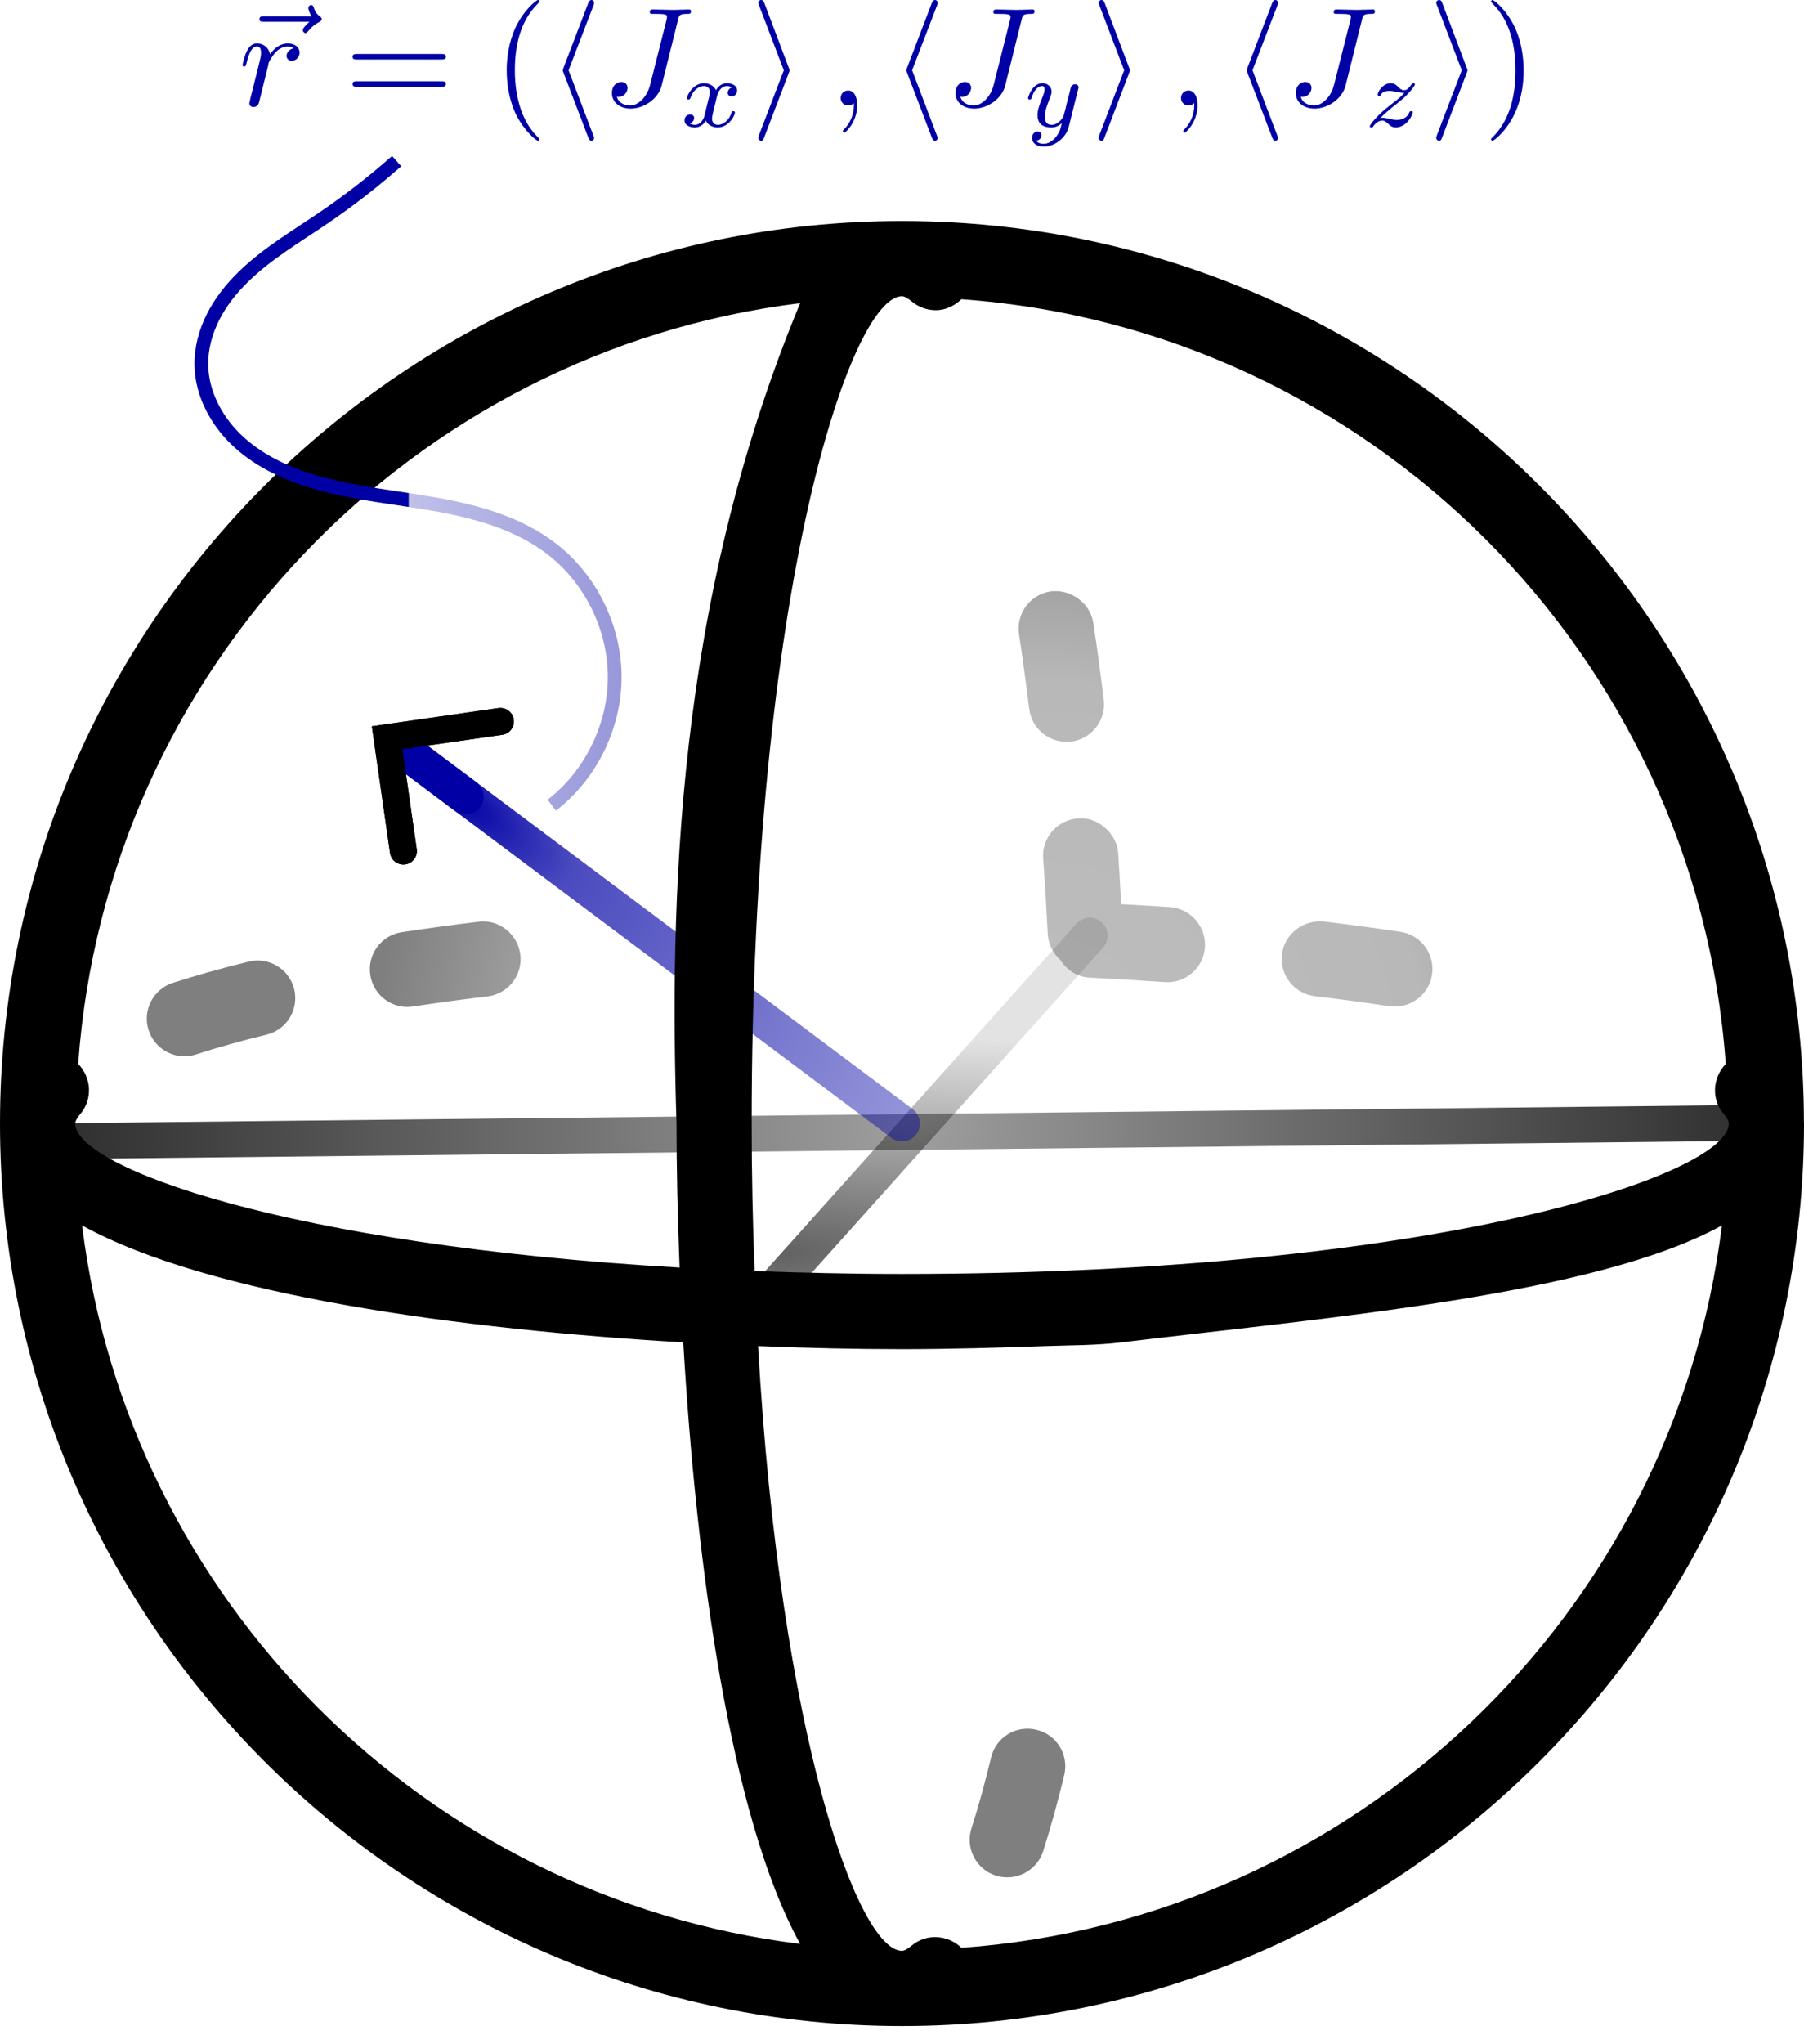 <?xml version="1.0" encoding="UTF-8" standalone="no"?>
<!-- Generator: Adobe Illustrator 19.0.0, SVG Export Plug-In . SVG Version: 6.00 Build 0)  -->

<svg
   height="579.771"
   width="512"
   inkscape:version="1.2.2 (b0a8486541, 2022-12-01)"
   sodipodi:docname="jsphere.svg"
   xml:space="preserve"
   viewBox="0 0 512 579.771"
   y="0px"
   x="0px"
   id="Layer_1"
   version="1.1"
   xmlns:inkscape="http://www.inkscape.org/namespaces/inkscape"
   xmlns:sodipodi="http://sodipodi.sourceforge.net/DTD/sodipodi-0.dtd"
   xmlns:xlink="http://www.w3.org/1999/xlink"
   xmlns="http://www.w3.org/2000/svg"
   xmlns:svg="http://www.w3.org/2000/svg"
   xmlns:ns19="http://www.iki.fi/pav/software/textext/"><defs
   id="defs107"><linearGradient
     inkscape:collect="always"
     id="linearGradient24208"><stop
       style="stop-color:#0000a5;stop-opacity:1;"
       offset="0"
       id="stop24204" /><stop
       style="stop-color:#0000a5;stop-opacity:0.706;"
       offset="0.24"
       id="stop30075" /><stop
       style="stop-color:#0000a5;stop-opacity:0.41;"
       offset="1"
       id="stop24206" /></linearGradient><linearGradient
     inkscape:collect="always"
     id="linearGradient14926"><stop
       style="stop-color:#616161;stop-opacity:1;"
       offset="0"
       id="stop14922" /><stop
       style="stop-color:#616161;stop-opacity:0.181;"
       offset="1"
       id="stop14924" /></linearGradient><linearGradient
     inkscape:collect="always"
     id="linearGradient13838"><stop
       style="stop-color:#000000;stop-opacity:0.377;"
       offset="0"
       id="stop13834" /><stop
       style="stop-color:#000000;stop-opacity:0.839;"
       offset="1"
       id="stop13836" /></linearGradient><linearGradient
     inkscape:collect="always"
     id="linearGradient10080"><stop
       style="stop-color:#000000;stop-opacity:0.512;"
       offset="0"
       id="stop10076" /><stop
       style="stop-color:#000000;stop-opacity:0.554;"
       offset="0.443"
       id="stop10322" /><stop
       style="stop-color:#000000;stop-opacity:1;"
       offset="0.727"
       id="stop10078" /></linearGradient><linearGradient
     inkscape:collect="always"
     id="linearGradient5168"><stop
       style="stop-color:#0000a5;stop-opacity:1;"
       offset="0"
       id="stop5164" /><stop
       style="stop-color:#0000a5;stop-opacity:1;"
       offset="0.5"
       id="stop5546" /><stop
       style="stop-color:#0000a5;stop-opacity:0.247;"
       offset="0.503"
       id="stop5560" /><stop
       style="stop-color:#0000a5;stop-opacity:0.407;"
       offset="1"
       id="stop5166" /></linearGradient><inkscape:path-effect
     effect="spiro"
     id="path-effect5083"
     is_visible="true"
     lpeversion="1" /><inkscape:path-effect
     effect="spiro"
     id="path-effect3417"
     is_visible="true"
     lpeversion="1" /><inkscape:path-effect
     effect="spiro"
     id="path-effect3395"
     is_visible="true"
     lpeversion="1" /><inkscape:path-effect
     effect="spiro"
     id="path-effect3379"
     is_visible="true"
     lpeversion="1" /><inkscape:path-effect
     effect="spiro"
     id="path-effect2629"
     is_visible="true"
     lpeversion="1" /><inkscape:path-effect
     effect="spiro"
     id="path-effect2619"
     is_visible="true"
     lpeversion="1" /><inkscape:path-effect
     effect="spiro"
     id="path-effect2531"
     is_visible="true"
     lpeversion="1" /><marker
     style="overflow:visible"
     id="Arrow1"
     refX="0"
     refY="0"
     orient="auto-start-reverse"
     inkscape:stockid="Arrow1"
     markerWidth="3.061"
     markerHeight="5.056"
     viewBox="0 0 4.061 6.707"
     inkscape:isstock="true"
     inkscape:collect="always"
     preserveAspectRatio="xMidYMid"><path
       style="fill:none;stroke:context-stroke;stroke-width:1;stroke-linecap:butt"
       d="M 3,-3 0,0 3,3"
       id="path5057"
       transform="rotate(180,0.125,0)"
       sodipodi:nodetypes="ccc" /></marker><inkscape:path-effect
     effect="spiro"
     id="path-effect2629-3"
     is_visible="true"
     lpeversion="1" /><inkscape:path-effect
     effect="spiro"
     id="path-effect5083-6"
     is_visible="true"
     lpeversion="1" /><linearGradient
     inkscape:collect="always"
     xlink:href="#linearGradient5168"
     id="linearGradient5170"
     x1="55.19"
     y1="74.392"
     x2="176.409"
     y2="74.392"
     gradientUnits="userSpaceOnUse"
     gradientTransform="translate(0,62.692)" /><radialGradient
     inkscape:collect="always"
     xlink:href="#linearGradient10080"
     id="radialGradient10082"
     cx="292.36"
     cy="243.896"
     fx="292.36"
     fy="243.896"
     r="256"
     gradientUnits="userSpaceOnUse" /><radialGradient
     inkscape:collect="always"
     xlink:href="#linearGradient13838"
     id="radialGradient13840"
     cx="258.055"
     cy="319.91"
     fx="258.055"
     fy="319.91"
     r="252.718"
     gradientTransform="matrix(1,0,0,0.987,0,4.3)"
     gradientUnits="userSpaceOnUse" /><radialGradient
     inkscape:collect="always"
     xlink:href="#linearGradient14926"
     id="radialGradient14928"
     cx="220.231"
     cy="352.273"
     fx="220.231"
     fy="352.273"
     r="54.089"
     gradientTransform="matrix(3.859,-0.215,0.061,1.103,-651.219,14.389)"
     gradientUnits="userSpaceOnUse" /><marker
     style="overflow:visible"
     id="Arrow1-7"
     refX="0"
     refY="0"
     orient="auto-start-reverse"
     inkscape:stockid="Arrow1"
     markerWidth="3.061"
     markerHeight="5.056"
     viewBox="0 0 4.061 6.707"
     inkscape:isstock="true"
     inkscape:collect="always"
     preserveAspectRatio="xMidYMid"><path
       style="fill:none;stroke:context-stroke;stroke-width:1;stroke-linecap:butt"
       d="M 3,-3 0,0 3,3"
       id="path5057-0"
       transform="rotate(180,0.125,0)"
       sodipodi:nodetypes="ccc" /></marker><radialGradient
     inkscape:collect="always"
     xlink:href="#linearGradient24208"
     id="radialGradient24210"
     cx="130.727"
     cy="216.898"
     fx="130.727"
     fy="216.898"
     r="77.773"
     gradientTransform="matrix(1.652,1.235,-0.473,0.633,17.41,-72.341)"
     gradientUnits="userSpaceOnUse" /></defs><sodipodi:namedview
   id="namedview105"
   pagecolor="#ffffff"
   bordercolor="#000000"
   borderopacity="0.25"
   inkscape:showpageshadow="2"
   inkscape:pageopacity="0.0"
   inkscape:pagecheckerboard="0"
   inkscape:deskcolor="#d1d1d1"
   showgrid="false"
   inkscape:zoom="1.3037281"
   inkscape:cx="207.48191"
   inkscape:cy="253.88729"
   inkscape:window-width="1920"
   inkscape:window-height="1131"
   inkscape:window-x="0"
   inkscape:window-y="0"
   inkscape:window-maximized="1"
   inkscape:current-layer="Layer_1" />












<g
   id="g74"
   transform="translate(0,62.692)">
</g>
<g
   id="g76"
   transform="translate(0,62.692)">
</g>
<g
   id="g78"
   transform="translate(0,62.692)">
</g>
<g
   id="g80"
   transform="translate(0,62.692)">
</g>
<g
   id="g82"
   transform="translate(0,62.692)">
</g>
<g
   id="g84"
   transform="translate(0,62.692)">
</g>
<g
   id="g86"
   transform="translate(0,62.692)">
</g>
<g
   id="g88"
   transform="translate(0,62.692)">
</g>
<g
   id="g90"
   transform="translate(0,62.692)">
</g>
<g
   id="g92"
   transform="translate(0,62.692)">
</g>
<g
   id="g94"
   transform="translate(0,62.692)">
</g>
<g
   id="g96"
   transform="translate(0,62.692)">
</g>
<g
   id="g98"
   transform="translate(0,62.692)">
</g>
<g
   id="g100"
   transform="translate(0,62.692)">
</g>
<g
   id="g102"
   transform="translate(0,62.692)">
</g>
<path
   style="fill:#303030;stroke:url(#radialGradient14928);stroke-width:10.157;stroke-linecap:round;stroke-dasharray:none;stroke-opacity:1;paint-order:stroke fill markers;fill-opacity:1"
   d="M 211.28,374.722 309.301,265.38"
   id="path2074" /><g
   id="g13434"
   style="fill-opacity:1;fill:none;stroke:url(#radialGradient13840)"><path
     style="fill:none;stroke:url(#radialGradient13840);stroke-width:10.157;stroke-linecap:round;stroke-dasharray:none;stroke-opacity:1;paint-order:stroke fill markers;fill-opacity:1"
     d="M 10.415,323.771 505.695,318.416"
     id="path2066" /><path
     style="fill:none;stroke:url(#radialGradient13840);stroke-width:10.157;stroke-linecap:round;stroke-dasharray:none;stroke-opacity:1;paint-order:stroke fill markers;fill-opacity:1"
     d="m 255.712,75.667 2.343,488.486"
     id="path2082"
     sodipodi:nodetypes="cc" /></g><g
   id="g10062"
   style="fill-opacity:1;fill:url(#radialGradient10082);opacity:1"><g
     id="g6"
     transform="translate(0,62.692)"
     style="opacity:0.5;fill-opacity:1;fill:url(#radialGradient10082)">
	<g
   id="g4"
   style="fill-opacity:1;fill:url(#radialGradient10082)">
		<path
   d="m 147.669,208.085 c -0.725,-5.867 -6.123,-10.091 -11.861,-9.323 -7.531,0.917 -14.805,1.899 -21.781,2.965 -5.824,0.875 -9.835,6.315 -8.939,12.139 0.811,5.291 5.355,9.067 10.517,9.067 0.533,0 1.088,-0.043 1.643,-0.128 6.784,-1.045 13.824,-1.984 21.099,-2.859 5.866,-0.703 10.026,-6.015 9.322,-11.861 z"
   id="path2"
   style="fill-opacity:1;fill:url(#radialGradient10082)" />
	</g>
</g><g
     id="g12"
     transform="translate(0,62.692)"
     style="opacity:0.5;fill-opacity:1;fill:url(#radialGradient10082)">
	<g
   id="g10"
   style="fill-opacity:1;fill:url(#radialGradient10082)">
		<path
   d="m 462.464,215.936 c -6.571,-2.112 -13.803,-4.117 -21.611,-5.995 -5.995,-1.387 -11.52,2.176 -12.885,7.893 -1.387,5.739 2.133,11.477 7.872,12.864 7.253,1.749 13.952,3.605 20.053,5.568 1.067,0.341 2.176,0.512 3.264,0.512 4.501,0 8.704,-2.88 10.176,-7.424 1.814,-5.589 -1.258,-11.605 -6.869,-13.418 z"
   id="path8"
   style="fill-opacity:1;fill:url(#radialGradient10082)" />
	</g>
</g><g
     id="g18"
     transform="translate(0,62.692)"
     style="opacity:0.5;fill-opacity:1;fill:url(#radialGradient10082)">
	<g
   id="g16"
   style="fill-opacity:1;fill:url(#radialGradient10082)">
		<path
   d="m 397.461,201.621 c -7.04,-1.045 -14.272,-2.027 -21.76,-2.923 -5.717,-0.576 -11.157,3.477 -11.861,9.323 -0.704,5.846 3.477,11.157 9.323,11.861 7.275,0.875 14.315,1.813 21.12,2.837 0.533,0.064 1.088,0.107 1.6,0.107 5.184,0 9.749,-3.797 10.539,-9.088 0.874,-5.823 -3.158,-11.242 -8.961,-12.117 z"
   id="path14"
   style="fill-opacity:1;fill:url(#radialGradient10082)" />
	</g>
</g><g
     id="g24"
     transform="translate(0,62.692)"
     style="opacity:0.5;fill-opacity:1;fill:url(#radialGradient10082)">
	<g
   id="g22"
   style="fill-opacity:1;fill:url(#radialGradient10082)">
		<path
   d="M 266.645,192.043 256,192 l -11.179,0.043 c -5.888,0.043 -10.624,4.864 -10.603,10.752 0.043,5.888 4.971,10.496 10.752,10.581 l 11.03,-0.043 10.432,0.043 c 0.043,0 0.085,0 0.107,0 5.867,0 10.603,-4.693 10.667,-10.581 0.063,-5.867 -4.715,-10.71 -10.561,-10.752 z"
   id="path20"
   style="fill-opacity:1;fill:url(#radialGradient10082)" />
	</g>
</g><g
     id="g30"
     transform="translate(0,62.692)"
     style="opacity:0.5;fill-opacity:1;fill:url(#radialGradient10082)">
	<g
   id="g28"
   style="fill-opacity:1;fill:url(#radialGradient10082)">
		<path
   d="m 83.499,217.899 c -1.408,-5.717 -7.211,-9.237 -12.885,-7.829 -7.787,1.899 -14.997,3.925 -21.568,6.037 -5.589,1.813 -8.683,7.808 -6.869,13.419 1.472,4.523 5.653,7.403 10.155,7.403 1.088,0 2.197,-0.171 3.285,-0.533 6.101,-1.963 12.8,-3.84 20.053,-5.611 5.717,-1.388 9.215,-7.148 7.829,-12.886 z"
   id="path26"
   style="fill-opacity:1;fill:url(#radialGradient10082)" />
	</g>
</g><g
     id="g42"
     transform="translate(0,62.692)"
     style="opacity:0.5;fill-opacity:1;fill:url(#radialGradient10082)">
	<g
   id="g40"
   style="fill-opacity:1;fill:url(#radialGradient10082)">
		<path
   d="m 319.936,244.779 c -0.064,-5.888 -5.824,-10.923 -10.795,-10.539 -5.888,0.064 -10.603,4.907 -10.539,10.795 l 0.065,10.965 -0.043,10.496 c -0.043,5.888 4.715,10.709 10.603,10.731 0.021,0 0.043,0 0.064,0 5.845,0 10.624,-4.736 10.667,-10.603 L 320,256 Z"
   id="path38"
   style="fill-opacity:1;fill:url(#radialGradient10082)" />
	</g>
</g><g
     id="g48"
     transform="translate(0,62.692)"
     style="opacity:0.5;fill-opacity:1;fill:url(#radialGradient10082)">
	<g
   id="g46"
   style="fill-opacity:1;fill:url(#radialGradient10082)">
		<path
   d="m 313.259,135.787 c -0.896,-7.509 -1.899,-14.763 -2.965,-21.76 -0.875,-5.824 -6.571,-9.685 -12.117,-8.96 -5.845,0.875 -9.835,6.315 -8.96,12.139 1.024,6.784 1.984,13.845 2.88,21.12 0.64,5.419 5.248,9.387 10.56,9.387 0.427,0 0.875,-0.021 1.301,-0.043 5.845,-0.726 10.005,-6.038 9.301,-11.883 z"
   id="path44"
   style="fill-opacity:1;fill:url(#radialGradient10082)" />
	</g>
</g><g
     id="g54"
     transform="translate(0,62.692)"
     style="opacity:0.5;fill-opacity:1;fill:url(#radialGradient10082)">
	<g
   id="g52"
   style="fill-opacity:1;fill:url(#radialGradient10082)">
		<path
   d="m 304.043,363.819 c -5.653,-0.619 -11.179,3.456 -11.883,9.323 -0.896,7.275 -1.835,14.315 -2.88,21.099 -0.896,5.824 3.115,11.264 8.917,12.16 0.533,0.085 1.109,0.128 1.643,0.128 5.163,0 9.707,-3.776 10.539,-9.045 1.088,-7.019 2.069,-14.272 2.965,-21.781 0.704,-5.847 -3.477,-11.159 -9.301,-11.884 z"
   id="path50"
   style="fill-opacity:1;fill:url(#radialGradient10082)" />
	</g>
</g><g
     id="g60"
     transform="translate(0,62.692)"
     style="opacity:0.5;fill-opacity:1;fill:url(#radialGradient10082)">
	<g
   id="g58"
   style="fill-opacity:1;fill:url(#radialGradient10082)">
		<path
   d="m 294.165,427.968 c -5.824,-1.408 -11.52,2.155 -12.885,7.872 -1.749,7.253 -3.605,13.995 -5.568,20.096 -1.792,5.589 1.301,11.605 6.912,13.397 1.067,0.341 2.176,0.491 3.243,0.491 4.523,0 8.725,-2.88 10.197,-7.403 2.069,-6.549 4.096,-13.76 5.973,-21.568 1.408,-5.738 -2.112,-11.498 -7.872,-12.885 z"
   id="path56"
   style="fill-opacity:1;fill:url(#radialGradient10082)" />
	</g>
</g><g
     id="g66"
     transform="translate(0,62.692)"
     style="opacity:0.5;fill-opacity:1;fill:url(#radialGradient10082)">
	<g
   id="g64"
   style="fill-opacity:1;fill:url(#radialGradient10082)">
		<path
   d="m 301.931,70.656 c -1.92,-7.808 -3.904,-15.04 -6.037,-21.589 -1.813,-5.589 -7.808,-8.661 -13.419,-6.869 -5.589,1.792 -8.683,7.808 -6.869,13.419 1.941,6.08 3.84,12.779 5.589,20.053 1.173,4.885 5.547,8.149 10.368,8.149 0.832,0 1.664,-0.085 2.517,-0.277 5.717,-1.387 9.216,-7.147 7.851,-12.886 z"
   id="path62"
   style="fill-opacity:1;fill:url(#radialGradient10082)" />
	</g>
</g><g
     id="g72"
     transform="translate(0,62.692)"
     style="opacity:0.5;fill-opacity:1;fill:url(#radialGradient10082)">
	<g
   id="g70"
   style="fill-opacity:1;fill:url(#radialGradient10082)">
		<path
   d="m 332.096,194.624 c -4.523,-0.341 -9.216,-0.576 -13.888,-0.832 -0.277,-4.843 -0.533,-9.728 -0.853,-14.464 -0.405,-5.888 -6.123,-10.432 -11.392,-9.877 -5.909,0.405 -10.347,5.525 -9.899,11.392 0.512,6.976 0.939,14.101 1.301,21.333 0.149,2.965 1.515,5.547 3.563,7.403 1.792,2.816 4.736,4.885 8.32,5.035 7.253,0.363 14.379,0.789 21.333,1.28 0.277,0.021 0.512,0.021 0.789,0.021 5.525,0 10.219,-4.288 10.603,-9.877 0.406,-5.889 -4.01,-10.987 -9.877,-11.414 z"
   id="path68"
   style="fill-opacity:1;fill:url(#radialGradient10082)" />
	</g>
</g><g
     id="g36"
     transform="translate(0,62.692)"
     style="opacity:0.5;fill-opacity:1;fill:url(#radialGradient10082)">
	<g
   id="g34"
   style="fill-opacity:1;fill:url(#radialGradient10082)">
		<path
   d="m 512,255.979 c 0,-0.064 -0.021,-0.107 -0.021,-0.149 C 511.893,114.731 397.099,0 256,0 114.837,0 0,114.837 0,256 c 0,141.163 114.837,256 256,256 141.12,0 255.936,-114.773 256,-255.893 -0.021,-0.043 0,-0.086 0,-0.128 z M 22.187,239.083 C 30.208,127.232 116.843,36.928 227.094,23.296 c -19.861,35.989 -29.483,107.648 -33.173,170.475 -4.885,0.277 -9.792,0.533 -14.549,0.875 -5.888,0.405 -10.325,5.525 -9.899,11.392 0.405,5.632 5.077,9.92 10.624,9.92 0.277,0 0.533,-0.021 0.747,-0.043 3.947,-0.277 8,-0.491 12.032,-0.725 C 192.277,229.845 192,243.733 192,256 c 0,12.288 0.299,26.197 0.875,40.853 C 81.472,290.496 21.333,268.331 21.333,256 c 0,-0.619 0.555,-1.643 1.493,-2.731 3.542,-4.224 3.115,-10.304 -0.639,-14.186 z m 1.109,45.824 c 36.011,19.883 107.755,29.504 170.624,33.173 3.669,62.848 13.291,134.592 33.173,170.624 C 120.811,475.563 36.437,391.189 23.296,284.907 Z m 249.579,204.906 c -3.883,-3.733 -9.941,-4.139 -14.144,-0.619 -1.088,0.917 -2.112,1.472 -2.731,1.472 -12.331,0 -34.496,-60.16 -40.853,-171.541 14.656,0.576 28.544,0.875 40.853,0.875 12.288,0 26.155,-0.299 40.811,-0.875 -0.235,3.84 -0.427,7.744 -0.683,11.52 -0.384,5.888 4.053,10.965 9.92,11.371 0.256,0.021 0.491,0.021 0.747,0.021 5.547,0 10.219,-4.309 10.624,-9.984 0.32,-4.565 0.555,-9.301 0.832,-13.973 62.827,-3.691 134.464,-13.312 170.453,-33.173 -13.653,110.25 -103.957,196.885 -215.829,204.906 z M 256,298.667 c -14.656,0 -28.48,-0.341 -41.835,-0.832 -0.512,-13.355 -0.832,-27.179 -0.832,-41.835 0,-151.829 28.181,-234.667 42.667,-234.667 0.619,0 1.643,0.555 2.752,1.472 1.984,1.664 4.437,2.496 6.848,2.496 2.667,0 5.227,-1.173 7.253,-3.115 115.904,8.299 208.619,100.992 216.939,216.917 -3.733,3.883 -4.16,9.963 -0.619,14.144 0.939,1.109 1.493,2.133 1.493,2.752 10e-4,14.486 -82.837,42.668 -234.666,42.668 z"
   id="path32"
   style="fill-opacity:1;fill:url(#radialGradient10082)" />
	</g>
</g></g><path
   style="fill:#800000;stroke:url(#radialGradient24210);stroke-width:10.157;stroke-linecap:round;stroke-dasharray:none;stroke-opacity:1;marker-end:url(#Arrow1-7);paint-order:stroke fill markers"
   d="M 256,318.692 111.398,210.405"
   id="path514-9"
   sodipodi:nodetypes="cc" /><path
   style="fill:#800000;stroke:#0000a5;stroke-width:10.157;stroke-linecap:round;stroke-dasharray:none;stroke-opacity:1;marker-end:url(#Arrow1);paint-order:stroke fill markers"
   d="M 132.169,225.96 111.398,210.405"
   id="path514"
   sodipodi:nodetypes="cc" /><g
   id="g36-6"
   transform="translate(0,62.692)">
	<g
   id="g34-7">
		<path
   d="m 512,255.979 c 0,-0.064 -0.021,-0.107 -0.021,-0.149 C 511.893,114.731 397.099,0 256,0 114.837,0 0,114.837 0,256 c 0,141.163 114.837,256 256,256 141.12,0 255.936,-114.773 256,-255.893 -0.021,-0.043 0,-0.086 0,-0.128 z M 22.187,239.083 C 30.208,127.232 116.843,36.928 227.094,23.296 191.52,108.781 190.079,193.869 192,256 c 0,12.288 0.299,26.197 0.875,40.853 C 81.472,290.496 21.333,268.331 21.333,256 c 0,-0.619 0.555,-1.643 1.493,-2.731 3.542,-4.224 3.115,-10.304 -0.639,-14.186 z m 1.109,45.824 c 36.011,19.883 107.755,29.504 170.624,33.173 3.669,62.848 13.291,134.592 33.173,170.624 C 120.811,475.563 36.437,391.189 23.296,284.907 Z m 249.579,204.906 c -3.883,-3.733 -9.941,-4.139 -14.144,-0.619 -1.088,0.917 -2.112,1.472 -2.731,1.472 -12.331,0 -34.496,-60.16 -40.853,-171.541 14.656,0.576 27.232,0.875 40.853,0.875 13.607,-1.5e-4 27.213,-0.398 40.811,-0.875 7.151,-0.251 14.337,-0.185 21.44,-1.045 57.464,-6.956 134.464,-13.312 170.453,-33.173 -13.653,110.25 -103.957,196.885 -215.829,204.906 z M 256,298.667 c -14.656,0 -28.48,-0.341 -41.835,-0.832 -0.512,-13.355 -0.832,-27.179 -0.832,-41.835 0,-151.829 28.181,-234.667 42.667,-234.667 0.619,0 1.643,0.555 2.752,1.472 1.984,1.664 4.437,2.496 6.848,2.496 2.667,0 5.227,-1.173 7.253,-3.115 115.904,8.299 208.619,100.992 216.939,216.917 -3.733,3.883 -4.16,9.963 -0.619,14.144 0.939,1.109 1.493,2.133 1.493,2.752 10e-4,14.486 -82.837,42.668 -234.666,42.668 z"
   id="path32-5"
   sodipodi:nodetypes="scssscsccccsccccccccscaaaccscsscsccccs" />
	</g>
</g><path
   style="font-variation-settings:normal;opacity:1;fill:none;fill-opacity:1;stroke:url(#linearGradient5170);stroke-width:3.9;stroke-linecap:butt;stroke-linejoin:miter;stroke-miterlimit:4;stroke-dasharray:none;stroke-dashoffset:0;stroke-opacity:1;paint-order:stroke fill markers;stop-color:#000000;stop-opacity:1"
   d="m 112.564,45.697 c -6.544,5.794 -13.458,11.171 -20.686,16.085 -7.846,5.334 -16.13,10.178 -22.902,16.823 -3.386,3.322 -6.374,7.091 -8.512,11.326 -2.138,4.235 -3.407,8.952 -3.319,13.695 0.155,8.356 4.563,16.269 10.76,21.878 6.196,5.609 14.043,9.114 22.079,11.41 11.154,3.187 22.797,4.193 34.213,6.255 11.416,2.062 22.948,5.339 32.177,12.368 11.158,8.499 18.043,22.345 18.086,36.37 0.043,14.026 -6.756,27.914 -17.861,36.481"
   id="path5081"
   inkscape:path-effect="#path-effect5083"
   inkscape:original-d="m 112.56356,45.696704 c -6.5329,4.673317 -13.789961,10.724164 -20.686441,16.084746 -6.896481,5.360582 -23.154368,27.89648 -34.733051,41.84322 -11.578684,13.94674 21.893655,22.19309 32.838983,33.28814 10.945329,11.09504 44.260889,12.41625 66.389829,18.62288 22.12894,6.20662 0.15072,48.5688 0.22458,72.8517" /><g
   transform="matrix(4 0 0 4 68.839 -1.99962e-05)"
   ns19:version="1.8.2"
   ns19:texconverter="pdflatex"
   ns19:pdfconverter="inkscape"
   ns19:text="\\color[HTML]{0000A5}$\\vec r=(\\braket{J_x},\\braket{J_y},\\braket{J_z})$"
   ns19:preamble="/home/kaetzchen/.config/inkscape/extensions/textext/default_packages.tex"
   ns19:scale="3.0"
   ns19:alignment="middle center"
   ns19:stroke-to-path="0"
   ns19:inkscapeversion="1.2.2"
   ns19:jacobian_sqrt="3.99999"
   id="g3790"><defs
   id="id-81bba7c6-a85e-4815-af13-1c4f209a83d7">
    <g
   id="id-205c500d-f6d7-41b1-ab0e-0823ca277bf7">
      <g
   id="id-ff2d0ee3-60eb-4d9e-9f28-bb0d401d8452">
        <path
   d="m 5.359,-5.938 c -0.141,0.141 -0.469,0.422 -0.469,0.594 0,0.094 0.094,0.203 0.188,0.203 0.094,0 0.141,-0.078 0.203,-0.141 C 5.391,-5.422 5.625,-5.703 6.062,-5.922 6.125,-5.969 6.234,-6.016 6.234,-6.125 6.234,-6.234 6.156,-6.281 6.094,-6.328 5.875,-6.484 5.766,-6.656 5.688,-6.891 5.656,-6.984 5.625,-7.125 5.484,-7.125 c -0.141,0 -0.203,0.141 -0.203,0.219 0,0.047 0.078,0.359 0.234,0.578 H 2.156 c -0.156,0 -0.344,0 -0.344,0.203 0,0.188 0.188,0.188 0.344,0.188 z m 0,0"
   id="id-aaf746af-f7a3-43fa-83fd-34f4bb8714a1" />
      </g>
      <g
   id="id-012324e4-314f-426f-b624-b4950af0fd53">
        <path
   d="m 0.875,-0.594 c -0.031,0.156 -0.094,0.391 -0.094,0.438 0,0.172 0.141,0.266 0.297,0.266 0.125,0 0.297,-0.078 0.375,-0.281 C 1.469,-0.203 1.797,-1.562 1.844,-1.75 c 0.078,-0.328 0.266,-1.016 0.312,-1.297 0.047,-0.125 0.328,-0.594 0.562,-0.812 0.078,-0.062 0.375,-0.328 0.797,-0.328 0.266,0 0.406,0.125 0.422,0.125 -0.297,0.047 -0.516,0.281 -0.516,0.547 0,0.156 0.109,0.344 0.375,0.344 0.266,0 0.547,-0.234 0.547,-0.594 0,-0.344 -0.312,-0.641 -0.828,-0.641 C 2.875,-4.406 2.438,-3.922 2.25,-3.641 2.156,-4.094 1.797,-4.406 1.328,-4.406 0.875,-4.406 0.688,-4.016 0.594,-3.844 0.422,-3.5 0.297,-2.906 0.297,-2.875 c 0,0.109 0.094,0.109 0.109,0.109 0.109,0 0.109,-0.016 0.172,-0.234 0.172,-0.703 0.375,-1.188 0.734,-1.188 0.156,0 0.297,0.078 0.297,0.453 0,0.219 -0.031,0.328 -0.156,0.844 z m 0,0"
   id="id-3e30e6fd-bc89-4b20-947d-f7cd2c3c700b" />
      </g>
      <g
   id="id-b1335bf4-f2e4-4143-be6d-380ed31351bd">
        <path
   d="M 5.391,-6.078 C 5.469,-6.406 5.5,-6.5 6.047,-6.5 c 0.156,0 0.266,0 0.266,-0.188 0,-0.094 -0.062,-0.125 -0.141,-0.125 -0.25,0 -0.859,0.031 -1.109,0.031 -0.328,0 -1.141,-0.031 -1.469,-0.031 -0.078,0 -0.203,0 -0.203,0.203 C 3.391,-6.5 3.469,-6.5 3.734,-6.5 c 0.219,0 0.328,0 0.578,0.016 0.234,0.031 0.297,0.062 0.297,0.203 0,0.062 -0.016,0.125 -0.031,0.203 L 3.422,-1.5 C 3.188,-0.531 2.516,0 2,0 1.734,0 1.203,-0.094 1.047,-0.625 c 0.031,0.016 0.094,0.016 0.125,0.016 0.391,0 0.641,-0.344 0.641,-0.641 0,-0.312 -0.266,-0.422 -0.438,-0.422 -0.172,0 -0.672,0.125 -0.672,0.797 0,0.625 0.531,1.094 1.328,1.094 0.906,0 1.953,-0.656 2.203,-1.641 z m 0,0"
   id="id-96c034ec-2774-46f8-9053-09c1424b78d3" />
      </g>
      <g
   id="id-c2709577-9872-44b6-9c61-178d92faf850">
        <path
   d="m 2.031,-0.016 c 0,-0.656 -0.25,-1.047 -0.641,-1.047 -0.328,0 -0.531,0.25 -0.531,0.531 C 0.859,-0.266 1.062,0 1.391,0 1.5,0 1.641,-0.047 1.734,-0.125 1.766,-0.156 1.781,-0.156 1.781,-0.156 c 0.016,0 0.016,0 0.016,0.141 0,0.75 -0.344,1.344 -0.672,1.672 -0.109,0.109 -0.109,0.125 -0.109,0.156 0,0.078 0.047,0.109 0.094,0.109 0.109,0 0.922,-0.766 0.922,-1.938 z m 0,0"
   id="id-ed37ab09-2378-4e2e-a845-ad4b1f9545dc" />
      </g>
      <g
   id="id-b3487e93-e726-4879-806d-2c8c836fe7f4">
        <path
   d="m 6.844,-3.266 c 0.156,0 0.344,0 0.344,-0.188 C 7.188,-3.656 7,-3.656 6.859,-3.656 h -5.969 c -0.141,0 -0.328,0 -0.328,0.203 0,0.188 0.188,0.188 0.328,0.188 z m 0.016,1.938 c 0.141,0 0.328,0 0.328,-0.203 0,-0.188 -0.188,-0.188 -0.344,-0.188 H 0.891 c -0.141,0 -0.328,0 -0.328,0.188 0,0.203 0.188,0.203 0.328,0.203 z m 0,0"
   id="id-bab69a89-6096-43eb-a690-793dc93961c0" />
      </g>
      <g
   id="id-15d26bf4-7186-47a8-a273-68d6cc46920d">
        <path
   d="m 3.297,2.391 c 0,-0.031 0,-0.047 -0.172,-0.219 C 1.891,0.922 1.562,-0.969 1.562,-2.5 c 0,-1.734 0.375,-3.469 1.609,-4.703 0.125,-0.125 0.125,-0.141 0.125,-0.172 0,-0.078 -0.031,-0.109 -0.094,-0.109 -0.109,0 -1,0.688 -1.594,1.953 -0.5,1.094 -0.625,2.203 -0.625,3.031 0,0.781 0.109,1.984 0.656,3.125 C 2.25,1.844 3.094,2.5 3.203,2.5 c 0.062,0 0.094,-0.031 0.094,-0.109 z m 0,0"
   id="id-b3cbd2fe-752c-458f-93f3-114afd1f4aa8" />
      </g>
      <g
   id="id-04565a0a-fb67-4dcd-a2ad-0a2f169f3862">
        <path
   d="m 2.875,-2.5 c 0,-0.766 -0.109,-1.969 -0.656,-3.109 -0.594,-1.219 -1.453,-1.875 -1.547,-1.875 -0.062,0 -0.109,0.047 -0.109,0.109 0,0.031 0,0.047 0.188,0.234 0.984,0.984 1.547,2.562 1.547,4.641 0,1.719 -0.359,3.469 -1.594,4.719 C 0.562,2.344 0.562,2.359 0.562,2.391 0.562,2.453 0.609,2.5 0.672,2.5 0.766,2.5 1.672,1.812 2.25,0.547 2.766,-0.547 2.875,-1.656 2.875,-2.5 Z m 0,0"
   id="id-7a66c63e-73eb-41dd-9009-a8467b95d4fe" />
      </g>
      <g
   id="id-d4f84baf-c62f-424a-bf80-841748bd281b">
        <path
   d="M 3.266,-7.094 C 3.312,-7.203 3.312,-7.234 3.312,-7.281 c 0,-0.109 -0.078,-0.203 -0.188,-0.203 -0.094,0 -0.172,0.062 -0.234,0.234 l -1.75,4.578 C 1.125,-2.609 1.094,-2.547 1.094,-2.5 c 0,0.031 0,0.062 0.047,0.172 L 2.891,2.25 C 2.938,2.359 2.984,2.5 3.125,2.5 c 0.109,0 0.188,-0.094 0.188,-0.203 0,-0.031 0,-0.047 -0.047,-0.156 L 1.5,-2.5 Z m 0,0"
   id="id-b0810fec-43e9-43b0-9013-3e89db24febe" />
      </g>
      <g
   id="id-f3be781e-c32a-448f-9821-442e7577502c">
        <path
   d="M 2.719,-2.328 C 2.766,-2.438 2.766,-2.469 2.766,-2.5 c 0,-0.016 0,-0.047 -0.047,-0.156 L 0.984,-7.25 c -0.062,-0.172 -0.125,-0.234 -0.234,-0.234 -0.109,0 -0.203,0.094 -0.203,0.203 0,0.031 0,0.047 0.047,0.156 L 2.359,-2.5 0.594,2.109 C 0.547,2.219 0.547,2.25 0.547,2.297 0.547,2.406 0.641,2.5 0.75,2.5 0.875,2.5 0.922,2.391 0.953,2.297 Z m 0,0"
   id="id-5a2a4174-0566-424b-990c-0a28336a1d6f" />
      </g>
      <g
   id="id-bc7ae28c-d832-4d3f-aca5-cc18951240a0">
        <path
   d="M 1.734,-0.734 C 1.672,-0.5 1.438,-0.125 1.078,-0.125 c -0.016,0 -0.234,0 -0.375,-0.094 0.281,-0.094 0.312,-0.344 0.312,-0.391 0,-0.156 -0.125,-0.25 -0.281,-0.25 -0.203,0 -0.406,0.156 -0.406,0.422 0,0.344 0.391,0.5 0.734,0.5 0.328,0 0.609,-0.188 0.781,-0.484 C 2.016,-0.062 2.391,0.062 2.672,0.062 c 0.812,0 1.234,-0.859 1.234,-1.062 0,-0.094 -0.094,-0.094 -0.109,-0.094 -0.109,0 -0.109,0.047 -0.141,0.125 -0.141,0.484 -0.562,0.844 -0.953,0.844 -0.281,0 -0.422,-0.188 -0.422,-0.453 0,-0.188 0.172,-0.812 0.359,-1.594 C 2.781,-2.703 3.094,-2.875 3.328,-2.875 c 0.016,0 0.219,0 0.375,0.094 -0.219,0.062 -0.312,0.266 -0.312,0.391 0,0.141 0.125,0.25 0.281,0.25 0.156,0 0.391,-0.125 0.391,-0.422 0,-0.391 -0.453,-0.516 -0.719,-0.516 -0.359,0 -0.641,0.234 -0.781,0.5 -0.125,-0.281 -0.453,-0.5 -0.844,-0.5 C 0.938,-3.078 0.5,-2.219 0.5,-2 c 0,0.078 0.094,0.078 0.109,0.078 0.094,0 0.094,-0.016 0.141,-0.109 C 0.922,-2.578 1.359,-2.875 1.703,-2.875 1.938,-2.875 2.125,-2.75 2.125,-2.422 2.125,-2.281 2.031,-1.938 1.969,-1.688 Z m 0,0"
   id="id-07634251-8acb-4121-b9a9-be5d05b5ae6e" />
      </g>
      <g
   id="id-b045d4bf-1557-456f-9b98-82a6268b348f">
        <path
   d="M 3.875,-2.625 C 3.906,-2.719 3.906,-2.734 3.906,-2.781 3.906,-2.922 3.797,-3 3.672,-3 3.594,-3 3.469,-2.969 3.391,-2.844 3.359,-2.797 3.312,-2.578 3.281,-2.438 L 3.125,-1.859 c -0.031,0.172 -0.25,1.047 -0.281,1.125 0,0 -0.312,0.609 -0.844,0.609 -0.484,0 -0.484,-0.453 -0.484,-0.578 0,-0.375 0.156,-0.812 0.375,-1.359 C 1.969,-2.281 2,-2.359 2,-2.484 2,-2.812 1.719,-3.078 1.344,-3.078 0.641,-3.078 0.328,-2.125 0.328,-2 c 0,0.078 0.094,0.078 0.125,0.078 0.094,0 0.094,-0.031 0.125,-0.109 C 0.75,-2.609 1.047,-2.875 1.328,-2.875 1.438,-2.875 1.5,-2.797 1.5,-2.641 c 0,0.172 -0.062,0.312 -0.094,0.406 C 1.062,-1.375 1,-1.125 1,-0.812 1,-0.703 1,-0.375 1.266,-0.141 1.484,0.031 1.781,0.062 1.969,0.062 2.25,0.062 2.5,-0.031 2.719,-0.25 2.641,0.141 2.562,0.438 2.266,0.781 2.078,1 1.797,1.219 1.422,1.219 c -0.047,0 -0.375,0 -0.516,-0.219 0.375,-0.047 0.375,-0.375 0.375,-0.391 0,-0.219 -0.203,-0.266 -0.266,-0.266 -0.172,0 -0.406,0.141 -0.406,0.469 0,0.344 0.328,0.609 0.828,0.609 C 2.141,1.422 3,0.875 3.219,0 Z m 0,0"
   id="id-114f0c0d-f09b-42cc-ab6e-492e1056be2a" />
      </g>
      <g
   id="id-4cd440ae-35bb-49fe-8a2a-2cc8feba1548">
        <path
   d="m 1.172,-0.609 c 0.188,-0.188 0.312,-0.312 0.891,-0.797 0.156,-0.109 0.672,-0.531 0.875,-0.719 0.422,-0.422 0.688,-0.781 0.688,-0.859 0,-0.094 -0.078,-0.094 -0.109,-0.094 -0.062,0 -0.094,0.016 -0.125,0.078 -0.219,0.312 -0.359,0.422 -0.531,0.422 -0.078,0 -0.188,0 -0.391,-0.203 -0.234,-0.25 -0.391,-0.297 -0.547,-0.297 -0.562,0 -0.938,0.609 -0.938,0.812 0,0.078 0.062,0.094 0.109,0.094 0.094,0 0.109,-0.016 0.125,-0.094 0.109,-0.25 0.5,-0.266 0.609,-0.266 0.172,0 0.344,0.047 0.438,0.062 0.391,0.078 0.438,0.078 0.609,0.078 -0.172,0.203 -0.297,0.328 -0.969,0.844 -0.547,0.438 -0.734,0.609 -0.859,0.75 -0.422,0.406 -0.625,0.719 -0.625,0.781 0,0.078 0.094,0.078 0.125,0.078 0.062,0 0.078,0 0.109,-0.062 0.188,-0.266 0.406,-0.422 0.641,-0.422 0.094,0 0.188,0 0.375,0.172 0.219,0.219 0.359,0.312 0.594,0.312 C 3,0.062 3.469,-0.781 3.469,-1.016 3.469,-1.094 3.391,-1.094 3.359,-1.094 3.266,-1.094 3.25,-1.062 3.219,-0.984 3.094,-0.641 2.688,-0.469 2.344,-0.469 2.188,-0.469 2,-0.516 1.828,-0.547 1.516,-0.625 1.453,-0.625 1.328,-0.625 c -0.016,0 -0.109,0 -0.156,0.016 z m 0,0"
   id="id-b7773778-7c42-4406-af93-2fd1cdfc7fb5" />
      </g>
    </g>
  </defs>
  <g
   fill="#0000a5"
   fill-opacity="1"
   id="id-e5f280f3-23b1-4dde-ab6c-b1ba31b344da"
   transform="translate(-149.011, -127.281)">
    <g
   transform="translate(148.395, 134.765)"
   id="g28962"><path
   d="m 5.359,-5.938 c -0.141,0.141 -0.469,0.422 -0.469,0.594 0,0.094 0.094,0.203 0.188,0.203 0.094,0 0.141,-0.078 0.203,-0.141 C 5.391,-5.422 5.625,-5.703 6.062,-5.922 6.125,-5.969 6.234,-6.016 6.234,-6.125 6.234,-6.234 6.156,-6.281 6.094,-6.328 5.875,-6.484 5.766,-6.656 5.688,-6.891 5.656,-6.984 5.625,-7.125 5.484,-7.125 c -0.141,0 -0.203,0.141 -0.203,0.219 0,0.047 0.078,0.359 0.234,0.578 H 2.156 c -0.156,0 -0.344,0 -0.344,0.203 0,0.188 0.188,0.188 0.344,0.188 z m 0,0"
   id="id-783fc7d4-09a0-4672-8680-50d3b2124fd5" />
      </g></g>
  <g
   fill="#0000a5"
   fill-opacity="1"
   id="id-2ede4d35-ea4b-4df7-a560-2b189505e8a6"
   transform="translate(-149.011, -127.281)">
    <g
   transform="translate(148.714, 134.765)"
   id="g28966"><path
   d="m 0.875,-0.594 c -0.031,0.156 -0.094,0.391 -0.094,0.438 0,0.172 0.141,0.266 0.297,0.266 0.125,0 0.297,-0.078 0.375,-0.281 C 1.469,-0.203 1.797,-1.562 1.844,-1.75 c 0.078,-0.328 0.266,-1.016 0.312,-1.297 0.047,-0.125 0.328,-0.594 0.562,-0.812 0.078,-0.062 0.375,-0.328 0.797,-0.328 0.266,0 0.406,0.125 0.422,0.125 -0.297,0.047 -0.516,0.281 -0.516,0.547 0,0.156 0.109,0.344 0.375,0.344 0.266,0 0.547,-0.234 0.547,-0.594 0,-0.344 -0.312,-0.641 -0.828,-0.641 C 2.875,-4.406 2.438,-3.922 2.25,-3.641 2.156,-4.094 1.797,-4.406 1.328,-4.406 0.875,-4.406 0.688,-4.016 0.594,-3.844 0.422,-3.5 0.297,-2.906 0.297,-2.875 c 0,0.109 0.094,0.109 0.109,0.109 0.109,0 0.109,-0.016 0.172,-0.234 0.172,-0.703 0.375,-1.188 0.734,-1.188 0.156,0 0.297,0.078 0.297,0.453 0,0.219 -0.031,0.328 -0.156,0.844 z m 0,0"
   id="id-9a285341-0fad-4945-b63c-dab7b32c4949" />
      </g></g>
  <g
   fill="#0000a5"
   fill-opacity="1"
   id="id-dc2026ab-1733-4e52-ad4b-8d288852df62"
   transform="translate(-149.011, -127.281)">
    <g
   transform="translate(156.251, 134.765)"
   id="g28970"><path
   d="m 6.844,-3.266 c 0.156,0 0.344,0 0.344,-0.188 C 7.188,-3.656 7,-3.656 6.859,-3.656 h -5.969 c -0.141,0 -0.328,0 -0.328,0.203 0,0.188 0.188,0.188 0.328,0.188 z m 0.016,1.938 c 0.141,0 0.328,0 0.328,-0.203 0,-0.188 -0.188,-0.188 -0.344,-0.188 H 0.891 c -0.141,0 -0.328,0 -0.328,0.188 0,0.203 0.188,0.203 0.328,0.203 z m 0,0"
   id="id-fa30e07b-a5f4-433f-b4b4-d1cc5b36b59b" />
      </g></g>
  <g
   fill="#0000a5"
   fill-opacity="1"
   id="id-4ab99a54-c5a5-425d-89b6-491e5b4743e5"
   transform="translate(-149.011, -127.281)">
    <g
   transform="translate(166.77, 134.765)"
   id="g28974"><path
   d="m 3.297,2.391 c 0,-0.031 0,-0.047 -0.172,-0.219 C 1.891,0.922 1.562,-0.969 1.562,-2.5 c 0,-1.734 0.375,-3.469 1.609,-4.703 0.125,-0.125 0.125,-0.141 0.125,-0.172 0,-0.078 -0.031,-0.109 -0.094,-0.109 -0.109,0 -1,0.688 -1.594,1.953 -0.5,1.094 -0.625,2.203 -0.625,3.031 0,0.781 0.109,1.984 0.656,3.125 C 2.25,1.844 3.094,2.5 3.203,2.5 c 0.062,0 0.094,-0.031 0.094,-0.109 z m 0,0"
   id="id-a0976ac0-2e6d-421c-aa78-16d81c298ef8" />
      </g></g>
  <g
   fill="#0000a5"
   fill-opacity="1"
   id="id-20242f49-d928-44ab-8b54-47eb2c2d0977"
   transform="translate(-149.011, -127.281)">
    <g
   transform="translate(170.642, 134.765)"
   id="g28978"><path
   d="M 3.266,-7.094 C 3.312,-7.203 3.312,-7.234 3.312,-7.281 c 0,-0.109 -0.078,-0.203 -0.188,-0.203 -0.094,0 -0.172,0.062 -0.234,0.234 l -1.75,4.578 C 1.125,-2.609 1.094,-2.547 1.094,-2.5 c 0,0.031 0,0.062 0.047,0.172 L 2.891,2.25 C 2.938,2.359 2.984,2.5 3.125,2.5 c 0.109,0 0.188,-0.094 0.188,-0.203 0,-0.031 0,-0.047 -0.047,-0.156 L 1.5,-2.5 Z m 0,0"
   id="id-e7189f56-401d-4bb4-8539-f5ac87b3eb98" />
      </g></g>
  <g
   fill="#0000a5"
   fill-opacity="1"
   id="id-4872c47d-dd0c-480f-bb7b-e3ee9578535e"
   transform="translate(-149.011, -127.281)">
    <g
   transform="translate(174.516, 134.765)"
   id="g28982"><path
   d="M 5.391,-6.078 C 5.469,-6.406 5.5,-6.5 6.047,-6.5 c 0.156,0 0.266,0 0.266,-0.188 0,-0.094 -0.062,-0.125 -0.141,-0.125 -0.25,0 -0.859,0.031 -1.109,0.031 -0.328,0 -1.141,-0.031 -1.469,-0.031 -0.078,0 -0.203,0 -0.203,0.203 C 3.391,-6.5 3.469,-6.5 3.734,-6.5 c 0.219,0 0.328,0 0.578,0.016 0.234,0.031 0.297,0.062 0.297,0.203 0,0.062 -0.016,0.125 -0.031,0.203 L 3.422,-1.5 C 3.188,-0.531 2.516,0 2,0 1.734,0 1.203,-0.094 1.047,-0.625 c 0.031,0.016 0.094,0.016 0.125,0.016 0.391,0 0.641,-0.344 0.641,-0.641 0,-0.312 -0.266,-0.422 -0.438,-0.422 -0.172,0 -0.672,0.125 -0.672,0.797 0,0.625 0.531,1.094 1.328,1.094 0.906,0 1.953,-0.656 2.203,-1.641 z m 0,0"
   id="id-235c4baa-faf4-461e-a6c0-be2a508bff63" />
      </g></g>
  <g
   fill="#0000a5"
   fill-opacity="1"
   id="id-6bd9fb76-a22d-4c52-a9f3-ca9b88dae91c"
   transform="translate(-149.011, -127.281)">
    <g
   transform="translate(180.04, 136.259)"
   id="g28986"><path
   d="M 1.734,-0.734 C 1.672,-0.5 1.438,-0.125 1.078,-0.125 c -0.016,0 -0.234,0 -0.375,-0.094 0.281,-0.094 0.312,-0.344 0.312,-0.391 0,-0.156 -0.125,-0.25 -0.281,-0.25 -0.203,0 -0.406,0.156 -0.406,0.422 0,0.344 0.391,0.5 0.734,0.5 0.328,0 0.609,-0.188 0.781,-0.484 C 2.016,-0.062 2.391,0.062 2.672,0.062 c 0.812,0 1.234,-0.859 1.234,-1.062 0,-0.094 -0.094,-0.094 -0.109,-0.094 -0.109,0 -0.109,0.047 -0.141,0.125 -0.141,0.484 -0.562,0.844 -0.953,0.844 -0.281,0 -0.422,-0.188 -0.422,-0.453 0,-0.188 0.172,-0.812 0.359,-1.594 C 2.781,-2.703 3.094,-2.875 3.328,-2.875 c 0.016,0 0.219,0 0.375,0.094 -0.219,0.062 -0.312,0.266 -0.312,0.391 0,0.141 0.125,0.25 0.281,0.25 0.156,0 0.391,-0.125 0.391,-0.422 0,-0.391 -0.453,-0.516 -0.719,-0.516 -0.359,0 -0.641,0.234 -0.781,0.5 -0.125,-0.281 -0.453,-0.5 -0.844,-0.5 C 0.938,-3.078 0.5,-2.219 0.5,-2 c 0,0.078 0.094,0.078 0.109,0.078 0.094,0 0.094,-0.016 0.141,-0.109 C 0.922,-2.578 1.359,-2.875 1.703,-2.875 1.938,-2.875 2.125,-2.75 2.125,-2.422 2.125,-2.281 2.031,-1.938 1.969,-1.688 Z m 0,0"
   id="id-ed0788d7-3cd2-4b2c-ae37-f1d2014ef716" />
      </g></g>
  <g
   fill="#0000a5"
   fill-opacity="1"
   id="id-02668d3c-05de-4695-88bf-92ddadd5ddd9"
   transform="translate(-149.011, -127.281)">
    <g
   transform="translate(185.056, 134.765)"
   id="g28990"><path
   d="M 2.719,-2.328 C 2.766,-2.438 2.766,-2.469 2.766,-2.5 c 0,-0.016 0,-0.047 -0.047,-0.156 L 0.984,-7.25 c -0.062,-0.172 -0.125,-0.234 -0.234,-0.234 -0.109,0 -0.203,0.094 -0.203,0.203 0,0.031 0,0.047 0.047,0.156 L 2.359,-2.5 0.594,2.109 C 0.547,2.219 0.547,2.25 0.547,2.297 0.547,2.406 0.641,2.5 0.75,2.5 0.875,2.5 0.922,2.391 0.953,2.297 Z m 0,0"
   id="id-222585bc-df71-4bbb-8414-055d4e61863b" />
      </g></g>
  <g
   fill="#0000a5"
   fill-opacity="1"
   id="id-9a4bced2-3910-4f45-8b78-deec61700cc5"
   transform="translate(-149.011, -127.281)">
    <g
   transform="translate(190.591, 134.765)"
   id="g28994"><path
   d="m 2.031,-0.016 c 0,-0.656 -0.25,-1.047 -0.641,-1.047 -0.328,0 -0.531,0.25 -0.531,0.531 C 0.859,-0.266 1.062,0 1.391,0 1.5,0 1.641,-0.047 1.734,-0.125 1.766,-0.156 1.781,-0.156 1.781,-0.156 c 0.016,0 0.016,0 0.016,0.141 0,0.75 -0.344,1.344 -0.672,1.672 -0.109,0.109 -0.109,0.125 -0.109,0.156 0,0.078 0.047,0.109 0.094,0.109 0.109,0 0.922,-0.766 0.922,-1.938 z m 0,0"
   id="id-94b866b2-fae0-4a78-98cd-757f4740aeee" />
      </g></g>
  <g
   fill="#0000a5"
   fill-opacity="1"
   id="id-7f5e2600-ecd9-4191-be48-081bddc8f8fb"
   transform="translate(-149.011, -127.281)">
    <g
   transform="translate(195.019, 134.765)"
   id="g28998"><path
   d="M 3.266,-7.094 C 3.312,-7.203 3.312,-7.234 3.312,-7.281 c 0,-0.109 -0.078,-0.203 -0.188,-0.203 -0.094,0 -0.172,0.062 -0.234,0.234 l -1.75,4.578 C 1.125,-2.609 1.094,-2.547 1.094,-2.5 c 0,0.031 0,0.062 0.047,0.172 L 2.891,2.25 C 2.938,2.359 2.984,2.5 3.125,2.5 c 0.109,0 0.188,-0.094 0.188,-0.203 0,-0.031 0,-0.047 -0.047,-0.156 L 1.5,-2.5 Z m 0,0"
   id="id-906a606e-1c90-42d0-8aa7-578b935ff768" />
      </g></g>
  <g
   fill="#0000a5"
   fill-opacity="1"
   id="id-79e74a2b-594e-4847-89ac-3012a88d05ad"
   transform="translate(-149.011, -127.281)">
    <g
   transform="translate(198.893, 134.765)"
   id="g29002"><path
   d="M 5.391,-6.078 C 5.469,-6.406 5.5,-6.5 6.047,-6.5 c 0.156,0 0.266,0 0.266,-0.188 0,-0.094 -0.062,-0.125 -0.141,-0.125 -0.25,0 -0.859,0.031 -1.109,0.031 -0.328,0 -1.141,-0.031 -1.469,-0.031 -0.078,0 -0.203,0 -0.203,0.203 C 3.391,-6.5 3.469,-6.5 3.734,-6.5 c 0.219,0 0.328,0 0.578,0.016 0.234,0.031 0.297,0.062 0.297,0.203 0,0.062 -0.016,0.125 -0.031,0.203 L 3.422,-1.5 C 3.188,-0.531 2.516,0 2,0 1.734,0 1.203,-0.094 1.047,-0.625 c 0.031,0.016 0.094,0.016 0.125,0.016 0.391,0 0.641,-0.344 0.641,-0.641 0,-0.312 -0.266,-0.422 -0.438,-0.422 -0.172,0 -0.672,0.125 -0.672,0.797 0,0.625 0.531,1.094 1.328,1.094 0.906,0 1.953,-0.656 2.203,-1.641 z m 0,0"
   id="id-60fccf86-5231-421c-b841-9369ad50589c" />
      </g></g>
  <g
   fill="#0000a5"
   fill-opacity="1"
   id="id-b95f0f42-6d16-4229-9df4-58d10e8d7d39"
   transform="translate(-149.011, -127.281)">
    <g
   transform="translate(204.418, 136.259)"
   id="g29006"><path
   d="M 3.875,-2.625 C 3.906,-2.719 3.906,-2.734 3.906,-2.781 3.906,-2.922 3.797,-3 3.672,-3 3.594,-3 3.469,-2.969 3.391,-2.844 3.359,-2.797 3.312,-2.578 3.281,-2.438 L 3.125,-1.859 c -0.031,0.172 -0.25,1.047 -0.281,1.125 0,0 -0.312,0.609 -0.844,0.609 -0.484,0 -0.484,-0.453 -0.484,-0.578 0,-0.375 0.156,-0.812 0.375,-1.359 C 1.969,-2.281 2,-2.359 2,-2.484 2,-2.812 1.719,-3.078 1.344,-3.078 0.641,-3.078 0.328,-2.125 0.328,-2 c 0,0.078 0.094,0.078 0.125,0.078 0.094,0 0.094,-0.031 0.125,-0.109 C 0.75,-2.609 1.047,-2.875 1.328,-2.875 1.438,-2.875 1.5,-2.797 1.5,-2.641 c 0,0.172 -0.062,0.312 -0.094,0.406 C 1.062,-1.375 1,-1.125 1,-0.812 1,-0.703 1,-0.375 1.266,-0.141 1.484,0.031 1.781,0.062 1.969,0.062 2.25,0.062 2.5,-0.031 2.719,-0.25 2.641,0.141 2.562,0.438 2.266,0.781 2.078,1 1.797,1.219 1.422,1.219 c -0.047,0 -0.375,0 -0.516,-0.219 0.375,-0.047 0.375,-0.375 0.375,-0.391 0,-0.219 -0.203,-0.266 -0.266,-0.266 -0.172,0 -0.406,0.141 -0.406,0.469 0,0.344 0.328,0.609 0.828,0.609 C 2.141,1.422 3,0.875 3.219,0 Z m 0,0"
   id="id-a2aac1c1-231f-4ccf-98c7-2fd93e365fe3" />
      </g></g>
  <g
   fill="#0000a5"
   fill-opacity="1"
   id="id-0c84f7ec-938e-49c3-8ff4-dc201a824004"
   transform="translate(-149.011, -127.281)">
    <g
   transform="translate(209.206, 134.765)"
   id="g29010"><path
   d="M 2.719,-2.328 C 2.766,-2.438 2.766,-2.469 2.766,-2.5 c 0,-0.016 0,-0.047 -0.047,-0.156 L 0.984,-7.25 c -0.062,-0.172 -0.125,-0.234 -0.234,-0.234 -0.109,0 -0.203,0.094 -0.203,0.203 0,0.031 0,0.047 0.047,0.156 L 2.359,-2.5 0.594,2.109 C 0.547,2.219 0.547,2.25 0.547,2.297 0.547,2.406 0.641,2.5 0.75,2.5 0.875,2.5 0.922,2.391 0.953,2.297 Z m 0,0"
   id="id-9899405c-7e04-4bd3-9615-2d6a21a88f0a" />
      </g></g>
  <g
   fill="#0000a5"
   fill-opacity="1"
   id="id-b10c0eb5-b708-407b-bc19-e8239ef5bcb8"
   transform="translate(-149.011, -127.281)">
    <g
   transform="translate(214.741, 134.765)"
   id="g29014"><path
   d="m 2.031,-0.016 c 0,-0.656 -0.25,-1.047 -0.641,-1.047 -0.328,0 -0.531,0.25 -0.531,0.531 C 0.859,-0.266 1.062,0 1.391,0 1.5,0 1.641,-0.047 1.734,-0.125 1.766,-0.156 1.781,-0.156 1.781,-0.156 c 0.016,0 0.016,0 0.016,0.141 0,0.75 -0.344,1.344 -0.672,1.672 -0.109,0.109 -0.109,0.125 -0.109,0.156 0,0.078 0.047,0.109 0.094,0.109 0.109,0 0.922,-0.766 0.922,-1.938 z m 0,0"
   id="id-59bea108-9877-40fd-8921-86142a14fd1d" />
      </g></g>
  <g
   fill="#0000a5"
   fill-opacity="1"
   id="id-4f78699f-ee83-4055-bb76-1e5cae4a690d"
   transform="translate(-149.011, -127.281)">
    <g
   transform="translate(219.169, 134.765)"
   id="g29018"><path
   d="M 3.266,-7.094 C 3.312,-7.203 3.312,-7.234 3.312,-7.281 c 0,-0.109 -0.078,-0.203 -0.188,-0.203 -0.094,0 -0.172,0.062 -0.234,0.234 l -1.75,4.578 C 1.125,-2.609 1.094,-2.547 1.094,-2.5 c 0,0.031 0,0.062 0.047,0.172 L 2.891,2.25 C 2.938,2.359 2.984,2.5 3.125,2.5 c 0.109,0 0.188,-0.094 0.188,-0.203 0,-0.031 0,-0.047 -0.047,-0.156 L 1.5,-2.5 Z m 0,0"
   id="id-d7244b08-5d70-4f4f-a142-3968ba4fd028" />
      </g></g>
  <g
   fill="#0000a5"
   fill-opacity="1"
   id="id-3e51e2a0-6e28-41c0-b9a2-ca3bc81db36d"
   transform="translate(-149.011, -127.281)">
    <g
   transform="translate(223.043, 134.765)"
   id="g29022"><path
   d="M 5.391,-6.078 C 5.469,-6.406 5.5,-6.5 6.047,-6.5 c 0.156,0 0.266,0 0.266,-0.188 0,-0.094 -0.062,-0.125 -0.141,-0.125 -0.25,0 -0.859,0.031 -1.109,0.031 -0.328,0 -1.141,-0.031 -1.469,-0.031 -0.078,0 -0.203,0 -0.203,0.203 C 3.391,-6.5 3.469,-6.5 3.734,-6.5 c 0.219,0 0.328,0 0.578,0.016 0.234,0.031 0.297,0.062 0.297,0.203 0,0.062 -0.016,0.125 -0.031,0.203 L 3.422,-1.5 C 3.188,-0.531 2.516,0 2,0 1.734,0 1.203,-0.094 1.047,-0.625 c 0.031,0.016 0.094,0.016 0.125,0.016 0.391,0 0.641,-0.344 0.641,-0.641 0,-0.312 -0.266,-0.422 -0.438,-0.422 -0.172,0 -0.672,0.125 -0.672,0.797 0,0.625 0.531,1.094 1.328,1.094 0.906,0 1.953,-0.656 2.203,-1.641 z m 0,0"
   id="id-0208822f-cb50-45d0-9895-be9d55bff582" />
      </g></g>
  <g
   fill="#0000a5"
   fill-opacity="1"
   id="id-c6b0719b-5020-46ee-af58-28a9f07e19b4"
   transform="translate(-149.011, -127.281)">
    <g
   transform="translate(228.568, 136.259)"
   id="g29026"><path
   d="m 1.172,-0.609 c 0.188,-0.188 0.312,-0.312 0.891,-0.797 0.156,-0.109 0.672,-0.531 0.875,-0.719 0.422,-0.422 0.688,-0.781 0.688,-0.859 0,-0.094 -0.078,-0.094 -0.109,-0.094 -0.062,0 -0.094,0.016 -0.125,0.078 -0.219,0.312 -0.359,0.422 -0.531,0.422 -0.078,0 -0.188,0 -0.391,-0.203 -0.234,-0.25 -0.391,-0.297 -0.547,-0.297 -0.562,0 -0.938,0.609 -0.938,0.812 0,0.078 0.062,0.094 0.109,0.094 0.094,0 0.109,-0.016 0.125,-0.094 0.109,-0.25 0.5,-0.266 0.609,-0.266 0.172,0 0.344,0.047 0.438,0.062 0.391,0.078 0.438,0.078 0.609,0.078 -0.172,0.203 -0.297,0.328 -0.969,0.844 -0.547,0.438 -0.734,0.609 -0.859,0.75 -0.422,0.406 -0.625,0.719 -0.625,0.781 0,0.078 0.094,0.078 0.125,0.078 0.062,0 0.078,0 0.109,-0.062 0.188,-0.266 0.406,-0.422 0.641,-0.422 0.094,0 0.188,0 0.375,0.172 0.219,0.219 0.359,0.312 0.594,0.312 C 3,0.062 3.469,-0.781 3.469,-1.016 3.469,-1.094 3.391,-1.094 3.359,-1.094 3.266,-1.094 3.25,-1.062 3.219,-0.984 3.094,-0.641 2.688,-0.469 2.344,-0.469 2.188,-0.469 2,-0.516 1.828,-0.547 1.516,-0.625 1.453,-0.625 1.328,-0.625 c -0.016,0 -0.109,0 -0.156,0.016 z m 0,0"
   id="id-223134bc-bd69-45aa-9559-65cb0f752433" />
      </g></g>
  <g
   fill="#0000a5"
   fill-opacity="1"
   id="id-df818b55-d637-407a-a385-2b7c91e1df03"
   transform="translate(-149.011, -127.281)">
    <g
   transform="translate(233.158, 134.765)"
   id="g29030"><path
   d="M 2.719,-2.328 C 2.766,-2.438 2.766,-2.469 2.766,-2.5 c 0,-0.016 0,-0.047 -0.047,-0.156 L 0.984,-7.25 c -0.062,-0.172 -0.125,-0.234 -0.234,-0.234 -0.109,0 -0.203,0.094 -0.203,0.203 0,0.031 0,0.047 0.047,0.156 L 2.359,-2.5 0.594,2.109 C 0.547,2.219 0.547,2.25 0.547,2.297 0.547,2.406 0.641,2.5 0.75,2.5 0.875,2.5 0.922,2.391 0.953,2.297 Z m 0,0"
   id="id-fb16364c-4019-43b8-9448-10f5223b99d7" />
      </g></g>
  <g
   fill="#0000a5"
   fill-opacity="1"
   id="id-8b27adb0-c1ef-4406-afa6-16c4d16bc5d0"
   transform="translate(-149.011, -127.281)">
    <g
   transform="translate(237.033, 134.765)"
   id="g29034"><path
   d="m 2.875,-2.5 c 0,-0.766 -0.109,-1.969 -0.656,-3.109 -0.594,-1.219 -1.453,-1.875 -1.547,-1.875 -0.062,0 -0.109,0.047 -0.109,0.109 0,0.031 0,0.047 0.188,0.234 0.984,0.984 1.547,2.562 1.547,4.641 0,1.719 -0.359,3.469 -1.594,4.719 C 0.562,2.344 0.562,2.359 0.562,2.391 0.562,2.453 0.609,2.5 0.672,2.5 0.766,2.5 1.672,1.812 2.25,0.547 2.766,-0.547 2.875,-1.656 2.875,-2.5 Z m 0,0"
   id="id-7b82bd7b-5e5d-40cf-ac46-f93c08e18fbc" />
      </g></g>
</g></svg>
